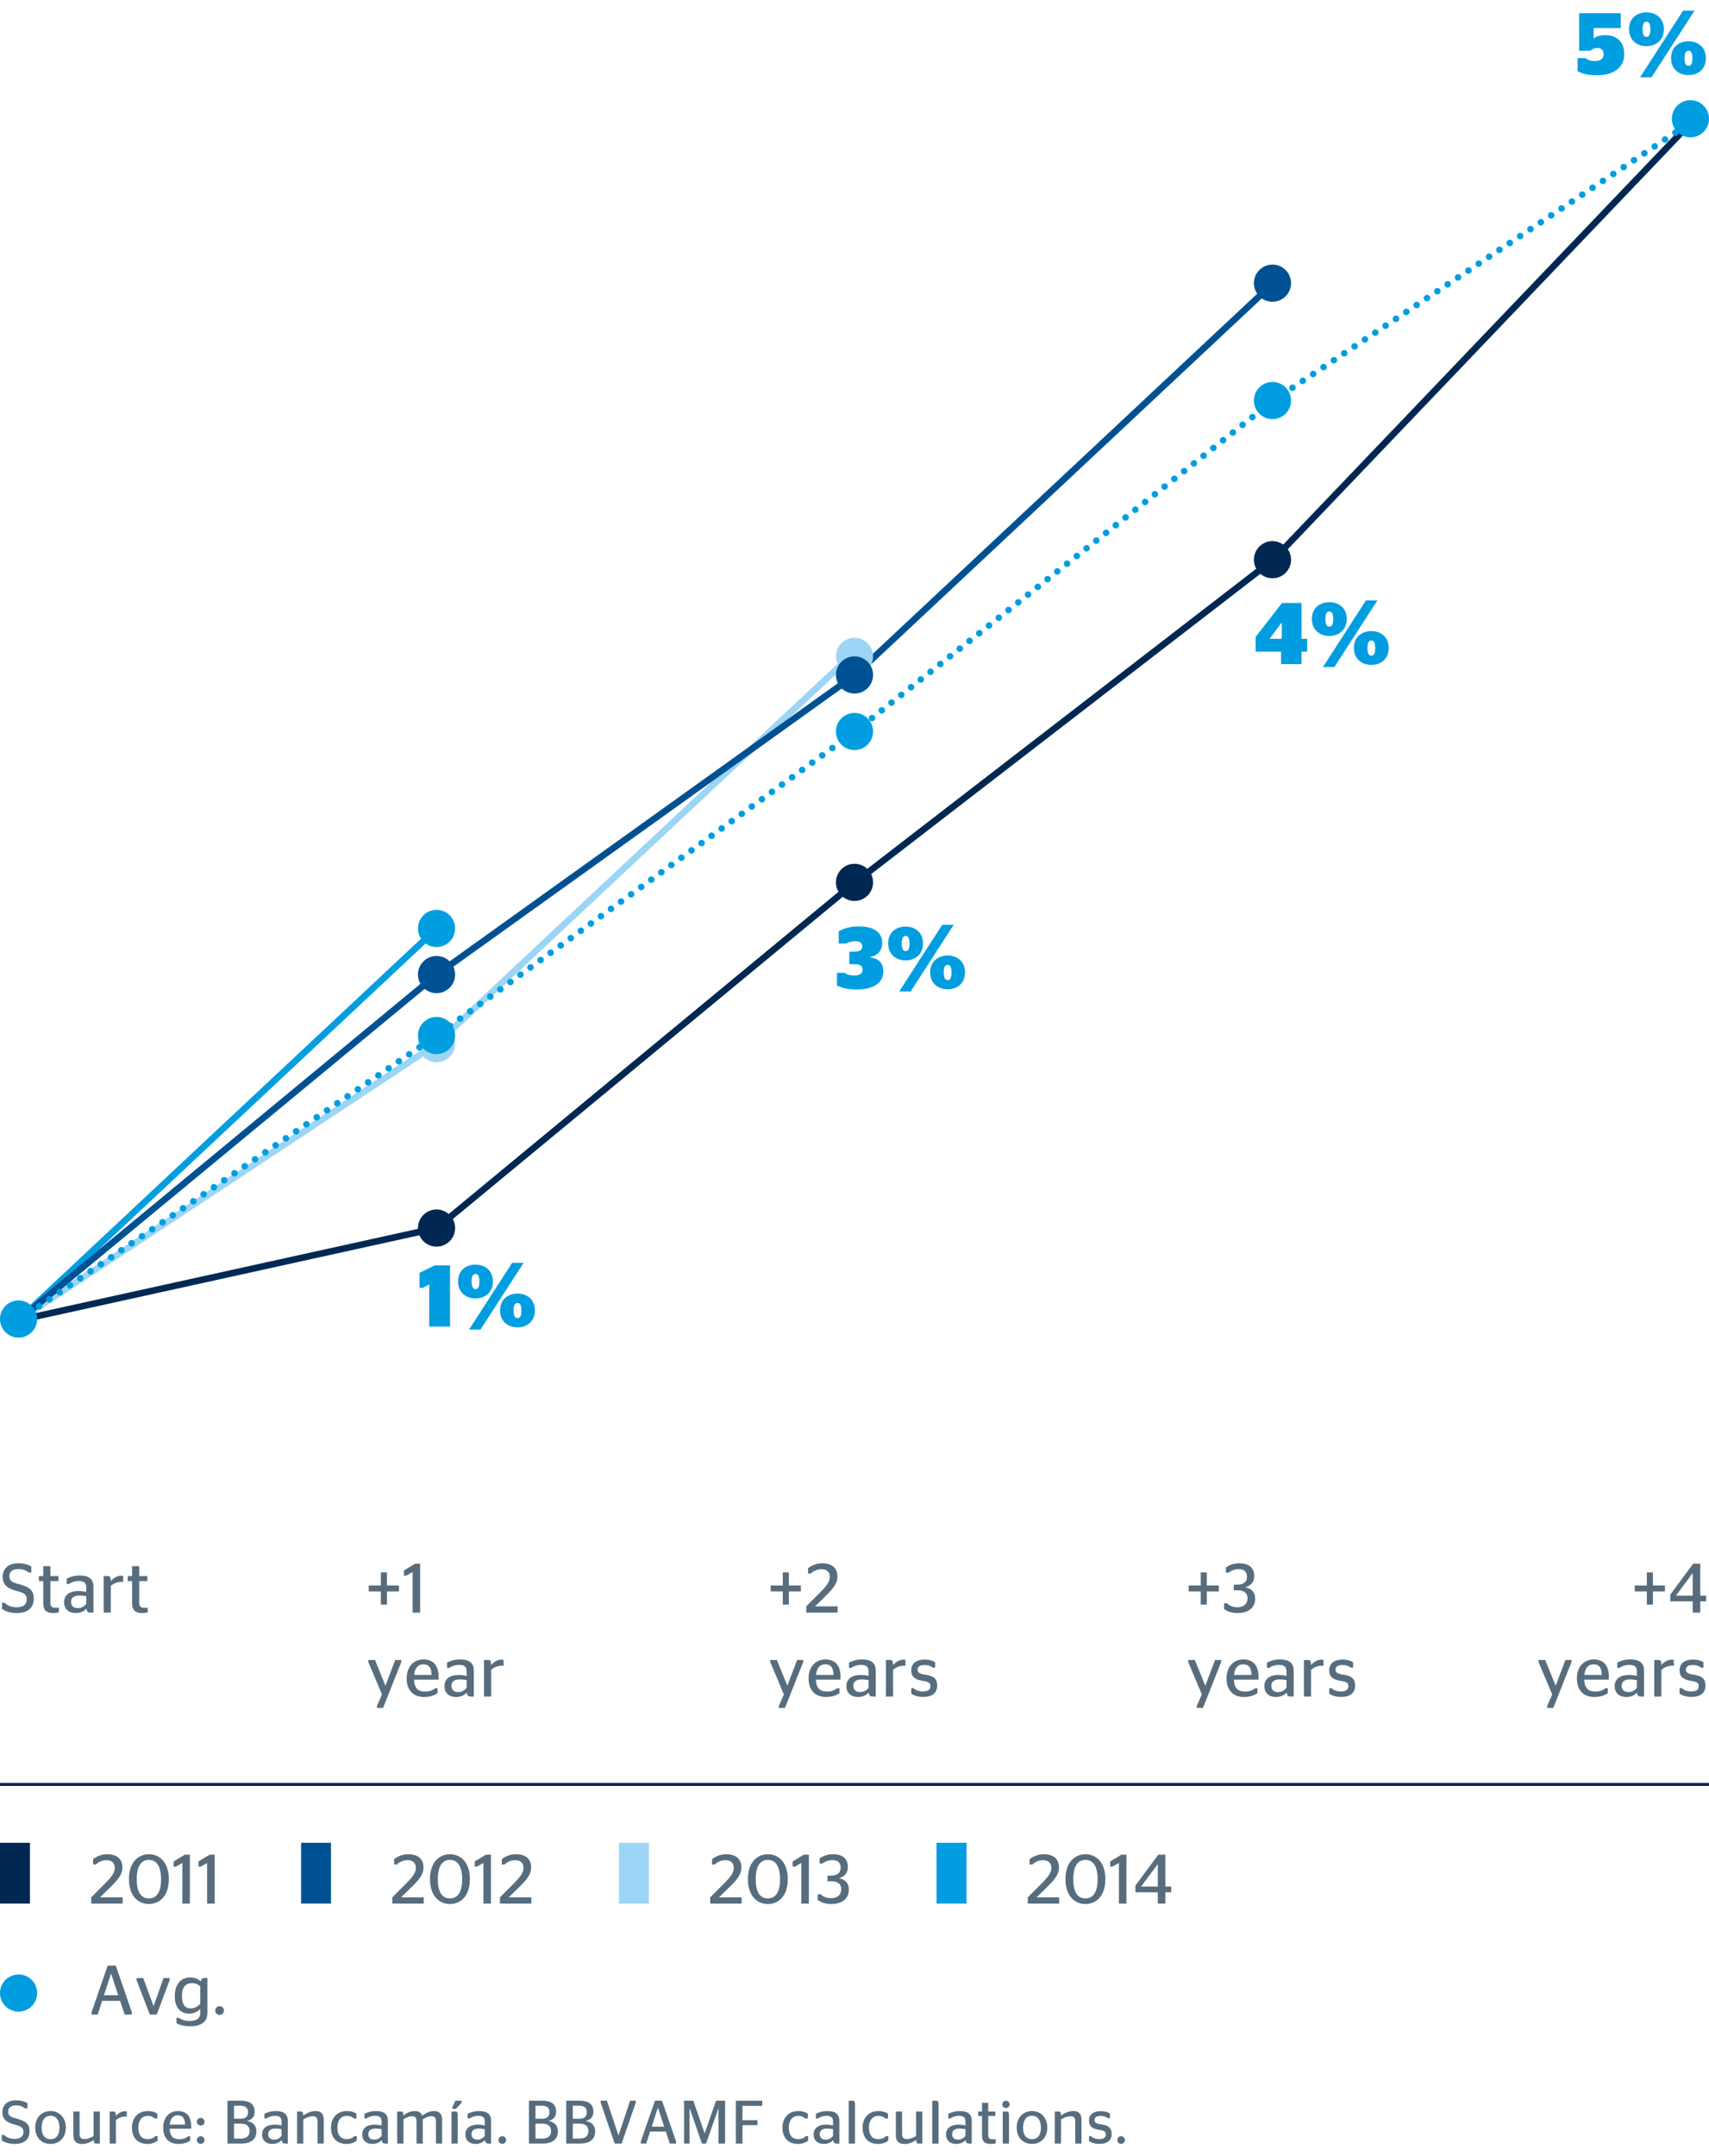 <?xml version="1.0" encoding="utf-8"?>
<!-- Generator: Adobe Illustrator 19.2.1, SVG Export Plug-In . SVG Version: 6.00 Build 0)  -->
<svg version="1.1" id="Layer_1" xmlns="http://www.w3.org/2000/svg" xmlns:xlink="http://www.w3.org/1999/xlink" x="0px" y="0px"
	 viewBox="0 0 195.591 246.614" style="enable-background:new 0 0 195.591 246.614;" xml:space="preserve">
<style type="text/css">
	.st0{fill:none;stroke:#9CD5F5;stroke-width:0.75;stroke-linecap:round;stroke-miterlimit:10;}
	.st1{fill:#576D7E;}
	.st2{fill:#009EE0;}
	.st3{fill:none;stroke:#002852;stroke-width:0.35;}
	.st4{fill:#005193;}
	.st5{fill:#002852;}
	.st6{fill:#9CD5F5;}
	.st7{fill:none;stroke:#009EE0;stroke-width:0.75;stroke-linecap:round;stroke-miterlimit:10;}
	.st8{fill:none;stroke:#005193;stroke-width:0.75;stroke-linecap:round;stroke-miterlimit:10;}
	.st9{fill:none;stroke:#002852;stroke-width:0.75;stroke-linecap:round;stroke-miterlimit:10;}
	.st10{fill:none;stroke:#009EE0;stroke-width:0.75;stroke-linecap:round;stroke-linejoin:round;stroke-dasharray:0,1.423;}
</style>
<g>
	<g>
		<line class="st0" x1="49.993" y1="119.376" x2="2.127" y2="151.008"/>
		<line class="st0" x1="97.858" y1="74.564" x2="49.993" y2="119.376"/>
	</g>
</g>
<g>
	<path class="st1" d="M0.203,244.808v-0.616h0.267c0.224,0.238,0.595,0.448,1.204,0.448
		c0.638,0,1.009-0.26,1.009-0.792c0-0.609-0.498-0.693-1.113-0.868
		c-0.861-0.252-1.297-0.603-1.297-1.394c0-0.854,0.609-1.352,1.562-1.352
		c0.588,0,1.009,0.14,1.303,0.329v0.595H2.878c-0.252-0.203-0.553-0.343-1.016-0.343
		c-0.623,0-0.924,0.259-0.924,0.714c0,0.512,0.371,0.645,0.967,0.799
		c1.002,0.273,1.478,0.561,1.478,1.442c0,0.953-0.624,1.45-1.688,1.45
		C1.001,245.221,0.567,245.053,0.203,244.808z"/>
	<path class="st1" d="M4.032,243.357c0-1.169,0.756-1.897,1.751-1.897c0.994,0,1.751,0.729,1.751,1.897
		c0,1.163-0.757,1.863-1.751,1.863C4.788,245.221,4.032,244.521,4.032,243.357z M6.806,243.357
		c0-0.882-0.399-1.358-1.022-1.358c-0.616,0-1.022,0.477-1.022,1.358c0,0.883,0.406,1.324,1.022,1.324
		C6.406,244.682,6.806,244.24,6.806,243.357z"/>
	<path class="st1" d="M10.712,244.317v-2.802h0.715v3.663h-0.449c-0.168,0-0.238-0.056-0.259-0.413
		c-0.364,0.259-0.841,0.462-1.323,0.462c-0.574,0-1.002-0.238-1.002-0.98v-2.731h0.715v2.57
		c0,0.47,0.23,0.581,0.566,0.581C10.046,244.667,10.417,244.492,10.712,244.317z"/>
	<path class="st1" d="M13.266,242.503v2.676h-0.714v-3.663h0.447c0.176,0,0.252,0.077,0.267,0.504
		c0.245-0.279,0.595-0.539,1.051-0.539c0.084,0,0.153,0.015,0.196,0.028v0.588
		c0,0-0.133-0.007-0.162-0.007C13.854,242.09,13.497,242.3,13.266,242.503z"/>
	<path class="st1" d="M15.1,243.351c0-1.177,0.771-1.891,1.807-1.891c0.567,0,0.89,0.161,1.1,0.294
		v0.561h-0.294c-0.154-0.154-0.413-0.302-0.812-0.302c-0.631,0-1.072,0.477-1.072,1.338
		c0,0.883,0.414,1.324,1.059,1.324c0.477,0,0.734-0.183,0.889-0.351h0.267v0.519
		c-0.21,0.168-0.595,0.378-1.169,0.378C15.758,245.221,15.1,244.514,15.1,243.351z"/>
	<path class="st1" d="M19.411,243.483c0.035,0.869,0.428,1.198,1.113,1.198
		c0.47,0,0.792-0.154,1.016-0.336h0.232v0.497c-0.267,0.182-0.666,0.378-1.353,0.378
		c-1.12,0-1.743-0.714-1.743-1.863c0-1.169,0.721-1.897,1.674-1.897c0.966,0,1.533,0.567,1.533,1.771
		c0,0.099-0.007,0.225-0.007,0.252H19.411z M19.425,243.015h1.752
		c-0.014-0.792-0.322-1.064-0.826-1.064C19.874,241.95,19.503,242.237,19.425,243.015z"/>
	<path class="st1" d="M22.533,242.686c0-0.245,0.196-0.441,0.44-0.441c0.238,0,0.436,0.196,0.436,0.441
		s-0.197,0.434-0.436,0.434C22.729,243.119,22.533,242.931,22.533,242.686z M22.533,244.779
		c0-0.245,0.196-0.441,0.44-0.441c0.238,0,0.436,0.196,0.436,0.441s-0.197,0.435-0.436,0.435
		C22.729,245.214,22.533,245.024,22.533,244.779z"/>
	<path class="st1" d="M26.032,240.276h1.506c1.002,0,1.604,0.35,1.604,1.261
		c0,0.616-0.351,0.917-0.841,1.043v0.021c0.596,0.126,1.044,0.441,1.044,1.184
		c0,0.924-0.658,1.394-1.729,1.394h-1.584V240.276z M27.511,242.342c0.539,0,0.875-0.217,0.875-0.756
		c0-0.532-0.336-0.735-0.868-0.735h-0.735v1.491H27.511z M27.595,244.605
		c0.603,0,0.974-0.287,0.974-0.854c0-0.574-0.371-0.854-1.001-0.854h-0.785v1.709H27.595z"/>
	<path class="st1" d="M32.236,244.772c-0.272,0.294-0.603,0.448-1.093,0.448
		c-0.665,0-1.148-0.378-1.148-1.093c0-0.749,0.596-1.113,1.422-1.113c0.315,0,0.547,0.035,0.799,0.098
		v-0.483c0-0.434-0.252-0.623-0.736-0.623c-0.434,0-0.77,0.133-1.001,0.302h-0.224v-0.533
		c0.322-0.16,0.729-0.314,1.316-0.314c0.868,0,1.365,0.314,1.365,1.12v2.599h-0.279
		C32.376,245.179,32.278,245.102,32.236,244.772z M32.216,244.311v-0.777
		c-0.203-0.042-0.428-0.07-0.68-0.07c-0.49,0-0.84,0.182-0.84,0.623
		c0,0.455,0.287,0.645,0.679,0.645C31.761,244.731,32.005,244.549,32.216,244.311z"/>
	<path class="st1" d="M34.714,241.978c0.357-0.279,0.861-0.518,1.4-0.518
		c0.512,0,0.938,0.21,0.938,1.008v2.711h-0.714v-2.542c0-0.456-0.203-0.582-0.554-0.582
		c-0.399,0-0.771,0.189-1.071,0.364v2.76h-0.715v-3.663h0.448
		C34.622,241.516,34.699,241.593,34.714,241.978z"/>
	<path class="st1" d="M37.884,243.351c0-1.177,0.771-1.891,1.807-1.891c0.567,0,0.89,0.161,1.1,0.294
		v0.561h-0.294c-0.154-0.154-0.413-0.302-0.812-0.302c-0.63,0-1.071,0.477-1.071,1.338
		c0,0.883,0.413,1.324,1.057,1.324c0.477,0,0.736-0.183,0.891-0.351h0.266v0.519
		c-0.21,0.168-0.596,0.378-1.17,0.378C38.542,245.221,37.884,244.514,37.884,243.351z"/>
	<path class="st1" d="M43.694,244.772c-0.272,0.294-0.602,0.448-1.092,0.448
		c-0.666,0-1.148-0.378-1.148-1.093c0-0.749,0.596-1.113,1.422-1.113c0.314,0,0.546,0.035,0.798,0.098
		v-0.483c0-0.434-0.252-0.623-0.735-0.623c-0.434,0-0.771,0.133-1.002,0.302h-0.224v-0.533
		c0.322-0.16,0.729-0.314,1.317-0.314c0.867,0,1.365,0.314,1.365,1.12v2.599h-0.28
		C43.835,245.179,43.737,245.102,43.694,244.772z M43.674,244.311v-0.777
		c-0.203-0.042-0.427-0.07-0.679-0.07c-0.49,0-0.841,0.182-0.841,0.623
		c0,0.455,0.287,0.645,0.679,0.645C43.219,244.731,43.464,244.549,43.674,244.311z"/>
	<path class="st1" d="M46.172,241.964c0.329-0.259,0.792-0.504,1.31-0.504
		c0.379,0,0.715,0.14,0.841,0.532c0.364-0.302,0.854-0.532,1.366-0.532
		c0.496,0,0.91,0.245,0.91,0.974v2.745H49.892v-2.557c0-0.427-0.183-0.567-0.52-0.567
		c-0.377,0-0.714,0.176-0.986,0.351v2.773h-0.715v-2.557c0-0.427-0.182-0.567-0.512-0.567
		c-0.385,0-0.7,0.168-0.987,0.351v2.773H45.458v-3.663h0.447
		C46.081,241.516,46.157,241.593,46.172,241.964z"/>
	<path class="st1" d="M51.673,245.179v-3.663h0.399c0.28,0,0.315,0.084,0.315,0.547v3.116H51.673z
		 M51.765,241.208v-0.169l0.35-0.763h0.721v0.23l-0.658,0.701H51.765z"/>
	<path class="st1" d="M55.503,244.772c-0.273,0.294-0.602,0.448-1.092,0.448
		c-0.666,0-1.149-0.378-1.149-1.093c0-0.749,0.596-1.113,1.422-1.113c0.315,0,0.546,0.035,0.798,0.098
		v-0.483c0-0.434-0.252-0.623-0.734-0.623c-0.435,0-0.771,0.133-1.002,0.302H53.52v-0.533
		c0.322-0.16,0.729-0.314,1.317-0.314c0.868,0,1.366,0.314,1.366,1.12v2.599h-0.281
		C55.644,245.179,55.545,245.102,55.503,244.772z M55.481,244.311v-0.777
		c-0.203-0.042-0.427-0.07-0.679-0.07c-0.49,0-0.841,0.182-0.841,0.623
		c0,0.455,0.287,0.645,0.68,0.645C55.026,244.731,55.272,244.549,55.481,244.311z"/>
	<path class="st1" d="M57.048,244.779c0-0.245,0.197-0.441,0.436-0.441c0.237,0,0.44,0.196,0.44,0.441
		s-0.203,0.435-0.44,0.435C57.245,245.214,57.048,245.024,57.048,244.779z"/>
	<path class="st1" d="M60.534,240.276h1.506c1.002,0,1.604,0.35,1.604,1.261
		c0,0.616-0.35,0.917-0.84,1.043v0.021c0.596,0.126,1.043,0.441,1.043,1.184
		c0,0.924-0.658,1.394-1.729,1.394h-1.583V240.276z M62.013,242.342c0.539,0,0.875-0.217,0.875-0.756
		c0-0.532-0.336-0.735-0.869-0.735h-0.734v1.491H62.013z M62.097,244.605
		c0.602,0,0.973-0.287,0.973-0.854c0-0.574-0.371-0.854-1.001-0.854h-0.784v1.709H62.097z"/>
	<path class="st1" d="M64.804,240.276h1.506c1.002,0,1.604,0.35,1.604,1.261
		c0,0.616-0.351,0.917-0.841,1.043v0.021c0.596,0.126,1.044,0.441,1.044,1.184
		c0,0.924-0.658,1.394-1.729,1.394H64.804V240.276z M66.282,242.342c0.539,0,0.875-0.217,0.875-0.756
		c0-0.532-0.336-0.735-0.868-0.735H65.554v1.491H66.282z M66.366,244.605
		c0.603,0,0.974-0.287,0.974-0.854c0-0.574-0.371-0.854-1.001-0.854H65.554v1.709H66.366z"/>
	<path class="st1" d="M68.745,240.507v-0.23h0.715l1.316,3.964h0.015l1.323-3.964h0.645v0.23
		l-1.617,4.672H70.35L68.745,240.507z"/>
	<path class="st1" d="M73.338,244.947l1.618-4.671h0.812l1.61,4.671v0.231h-0.722l-0.455-1.373h-1.8
		l-0.441,1.373h-0.623V244.947z M74.585,243.246h1.428l-0.707-2.165h-0.014L74.585,243.246z"/>
	<path class="st1" d="M78.287,240.276h1.058l1.296,3.719h0.015l1.295-3.719h1.037v4.902h-0.757v-3.999
		h-0.021l-1.401,3.999H80.333l-1.387-3.999h-0.029v3.999H78.287V240.276z"/>
	<path class="st1" d="M84.216,245.179v-4.902h3.02v0.588h-2.263v1.639h1.716v0.567h-1.716v2.108H84.216z"/>
	<path class="st1" d="M89.55,243.351c0-1.177,0.771-1.891,1.807-1.891c0.567,0,0.89,0.161,1.1,0.294
		v0.561H92.162c-0.154-0.154-0.413-0.302-0.812-0.302c-0.63,0-1.071,0.477-1.071,1.338
		c0,0.883,0.413,1.324,1.057,1.324c0.477,0,0.736-0.183,0.891-0.351h0.266v0.519
		c-0.21,0.168-0.596,0.378-1.17,0.378C90.208,245.221,89.55,244.514,89.55,243.351z"/>
	<path class="st1" d="M95.36,244.772c-0.273,0.294-0.602,0.448-1.092,0.448
		c-0.666,0-1.149-0.378-1.149-1.093c0-0.749,0.596-1.113,1.422-1.113c0.315,0,0.546,0.035,0.798,0.098
		v-0.483c0-0.434-0.252-0.623-0.734-0.623c-0.435,0-0.771,0.133-1.002,0.302h-0.225v-0.533
		c0.322-0.16,0.729-0.314,1.317-0.314c0.868,0,1.366,0.314,1.366,1.12v2.599h-0.281
		C95.501,245.179,95.402,245.102,95.36,244.772z M95.339,244.311v-0.777
		c-0.203-0.042-0.427-0.07-0.679-0.07c-0.49,0-0.841,0.182-0.841,0.623
		c0,0.455,0.287,0.645,0.68,0.645C94.884,244.731,95.13,244.549,95.339,244.311z"/>
	<path class="st1" d="M97.13,245.179v-4.902h0.4c0.279,0,0.322,0.069,0.322,0.476v4.427H97.13z"/>
	<path class="st1" d="M98.72,243.351c0-1.177,0.77-1.891,1.807-1.891c0.566,0,0.889,0.161,1.1,0.294
		v0.561h-0.295c-0.154-0.154-0.412-0.302-0.812-0.302c-0.63,0-1.071,0.477-1.071,1.338
		c0,0.883,0.413,1.324,1.058,1.324c0.477,0,0.735-0.183,0.89-0.351h0.267v0.519
		c-0.211,0.168-0.596,0.378-1.17,0.378C99.378,245.221,98.72,244.514,98.72,243.351z"/>
	<path class="st1" d="M104.845,244.317v-2.802h0.715v3.663h-0.448c-0.168,0-0.238-0.056-0.259-0.413
		c-0.365,0.259-0.841,0.462-1.324,0.462c-0.574,0-1.002-0.238-1.002-0.98v-2.731h0.715v2.57
		c0,0.47,0.23,0.581,0.567,0.581C104.18,244.667,104.551,244.492,104.845,244.317z"/>
	<path class="st1" d="M106.692,245.179v-4.902h0.398c0.281,0,0.322,0.069,0.322,0.476v4.427H106.692z"/>
	<path class="st1" d="M110.515,244.772c-0.273,0.294-0.602,0.448-1.092,0.448
		c-0.666,0-1.149-0.378-1.149-1.093c0-0.749,0.596-1.113,1.422-1.113c0.315,0,0.546,0.035,0.798,0.098
		v-0.483c0-0.434-0.252-0.623-0.734-0.623c-0.435,0-0.771,0.133-1.002,0.302h-0.225v-0.533
		c0.322-0.16,0.729-0.314,1.317-0.314c0.868,0,1.366,0.314,1.366,1.12v2.599h-0.281
		C110.655,245.179,110.557,245.102,110.515,244.772z M110.493,244.311v-0.777
		c-0.203-0.042-0.427-0.07-0.679-0.07c-0.49,0-0.841,0.182-0.841,0.623
		c0,0.455,0.287,0.645,0.68,0.645C110.038,244.731,110.284,244.549,110.493,244.311z"/>
	<path class="st1" d="M111.948,241.516h0.441v-0.994h0.715v0.994h0.812v0.504h-0.812v2.172
		c0,0.385,0.161,0.497,0.525,0.497h0.329v0.462c-0.134,0.035-0.337,0.07-0.581,0.07
		c-0.624,0-0.988-0.259-0.988-0.945v-2.256h-0.441V241.516z"/>
	<path class="st1" d="M114.706,240.703c0-0.231,0.196-0.42,0.42-0.42c0.225,0,0.421,0.188,0.421,0.42
		c0,0.225-0.196,0.406-0.421,0.406C114.902,241.109,114.706,240.928,114.706,240.703z M114.763,245.179
		v-3.663h0.398c0.281,0,0.315,0.084,0.315,0.547v3.116H114.763z"/>
	<path class="st1" d="M116.358,243.357c0-1.169,0.756-1.897,1.75-1.897s1.752,0.729,1.752,1.897
		c0,1.163-0.758,1.863-1.752,1.863S116.358,244.521,116.358,243.357z M119.132,243.357
		c0-0.882-0.4-1.358-1.023-1.358c-0.616,0-1.022,0.477-1.022,1.358c0,0.883,0.406,1.324,1.022,1.324
		C118.731,244.682,119.132,244.24,119.132,243.357z"/>
	<path class="st1" d="M121.434,241.978c0.357-0.279,0.861-0.518,1.401-0.518
		c0.511,0,0.938,0.21,0.938,1.008v2.711h-0.714v-2.542c0-0.456-0.203-0.582-0.554-0.582
		c-0.398,0-0.77,0.189-1.071,0.364v2.76h-0.714v-3.663h0.447
		C121.343,241.516,121.419,241.593,121.434,241.978z"/>
	<path class="st1" d="M124.632,244.892v-0.554h0.23c0.169,0.161,0.477,0.329,0.932,0.329
		c0.512,0,0.764-0.182,0.764-0.532c0-0.308-0.175-0.44-0.77-0.532
		c-0.743-0.104-1.156-0.378-1.156-1.058c0-0.693,0.512-1.071,1.316-1.071
		c0.519,0,0.834,0.119,1.079,0.259v0.547h-0.231c-0.175-0.141-0.441-0.26-0.84-0.26
		c-0.47,0-0.688,0.161-0.688,0.47c0,0.287,0.203,0.413,0.778,0.497
		c0.806,0.119,1.184,0.386,1.184,1.086c0,0.693-0.441,1.142-1.401,1.142
		C125.228,245.214,124.877,245.053,124.632,244.892z"/>
	<path class="st1" d="M127.873,244.779c0-0.245,0.196-0.441,0.435-0.441s0.441,0.196,0.441,0.441
		s-0.203,0.435-0.441,0.435S127.873,245.024,127.873,244.779z"/>
</g>
<g>
	<path class="st2" d="M49.124,151.732v-4.816l-0.71,0.379h-0.399v-1.709l1.719-0.85h1.77v6.996H49.124z"
		/>
	<path class="st2" d="M52.425,146.566c0-1.311,0.969-1.92,1.988-1.92c1.029,0,1.999,0.609,1.999,1.92
		c0,1.318-0.97,1.949-1.999,1.949C53.394,148.516,52.425,147.885,52.425,146.566z M58.61,144.447h1.311
		l-4.928,7.625h-1.31L58.61,144.447z M54.862,146.586c0-0.629-0.149-0.869-0.449-0.869
		c-0.279,0-0.439,0.24-0.439,0.869s0.16,0.859,0.439,0.859
		C54.713,147.445,54.862,147.215,54.862,146.586z M57.231,149.885c0-1.311,0.97-1.93,1.999-1.93
		c1.02,0,1.989,0.619,1.989,1.93c0,1.318-0.97,1.938-1.989,1.938
		C58.201,151.822,57.231,151.203,57.231,149.885z M59.671,149.904c0-0.631-0.15-0.869-0.44-0.869
		s-0.45,0.238-0.45,0.869c0,0.629,0.16,0.859,0.45,0.859S59.671,150.533,59.671,149.904z"/>
</g>
<g>
	<path class="st2" d="M146.612,75.963v-1.43h-2.908v-1.68l3.018-3.887h2.229v4.098h0.65v1.469h-0.65
		v1.43H146.612z M145.323,73.064h1.369v-1.809h-0.04l-1.329,1.768V73.064z"/>
	<path class="st2" d="M150.144,70.795c0-1.309,0.97-1.918,1.989-1.918c1.03,0,1.999,0.609,1.999,1.918
		c0,1.32-0.969,1.949-1.999,1.949C151.113,72.744,150.144,72.115,150.144,70.795z M156.331,68.676
		h1.309l-4.928,7.627h-1.309L156.331,68.676z M152.583,70.814c0-0.629-0.15-0.869-0.45-0.869
		c-0.28,0-0.439,0.24-0.439,0.869c0,0.631,0.159,0.859,0.439,0.859
		C152.433,71.674,152.583,71.445,152.583,70.814z M154.951,74.113c0-1.309,0.97-1.93,1.999-1.93
		c1.02,0,1.988,0.621,1.988,1.93c0,1.32-0.969,1.939-1.988,1.939
		C155.921,76.053,154.951,75.434,154.951,74.113z M157.39,74.133c0-0.629-0.149-0.869-0.439-0.869
		c-0.289,0-0.449,0.24-0.449,0.869c0,0.631,0.16,0.859,0.449,0.859
		C157.24,74.992,157.39,74.764,157.39,74.133z"/>
</g>
<g>
	<path class="st2" d="M182.739,8.611c-1.02,0-1.639-0.181-2.188-0.47v-1.5h0.87
		c0.239,0.181,0.59,0.34,1.119,0.34c0.66,0,0.989-0.289,0.989-0.789
		c0-0.49-0.29-0.7-0.72-0.7c-0.41,0-0.64,0.16-0.779,0.311h-1.299V1.505h4.757V3.214h-3.099
		v1.18h0.03c0.239-0.21,0.61-0.37,1.29-0.37c1.238,0,2.178,0.659,2.178,2.179
		C185.888,7.701,184.729,8.611,182.739,8.611z"/>
	<path class="st2" d="M186.44,3.334c0-1.31,0.97-1.919,1.989-1.919c1.03,0,1.999,0.609,1.999,1.919
		c0,1.319-0.969,1.949-1.999,1.949C187.41,5.283,186.44,4.653,186.44,3.334z M192.628,1.215h1.309
		l-4.928,7.626h-1.309L192.628,1.215z M188.88,3.354c0-0.629-0.15-0.869-0.45-0.869
		c-0.28,0-0.439,0.24-0.439,0.869c0,0.63,0.159,0.859,0.439,0.859
		C188.729,4.213,188.88,3.983,188.88,3.354z M191.248,6.652c0-1.31,0.97-1.93,1.999-1.93
		c1.02,0,1.988,0.62,1.988,1.93c0,1.319-0.969,1.938-1.988,1.938
		C192.218,8.591,191.248,7.972,191.248,6.652z M193.687,6.672c0-0.63-0.149-0.869-0.439-0.869
		c-0.289,0-0.449,0.239-0.449,0.869s0.16,0.859,0.449,0.859
		C193.537,7.531,193.687,7.302,193.687,6.672z"/>
</g>
<line class="st3" x1="0" y1="204.101" x2="195.591" y2="204.101"/>
<path class="st4" d="M145.63,34.515c1.175,0,2.126-0.951,2.126-2.126c0-1.175-0.951-2.126-2.126-2.126
	s-2.125,0.951-2.125,2.126C143.505,33.563,144.455,34.515,145.63,34.515"/>
<path class="st5" d="M145.63,66.147c1.175,0,2.126-0.951,2.126-2.126c0-1.175-0.951-2.126-2.126-2.126
	s-2.125,0.951-2.125,2.126C143.505,65.195,144.455,66.147,145.63,66.147"/>
<path class="st5" d="M49.961,142.59c1.175,0,2.126-0.951,2.126-2.126s-0.951-2.126-2.126-2.126
	s-2.126,0.951-2.126,2.126S48.786,142.59,49.961,142.59"/>
<path class="st2" d="M49.961,108.322c1.175,0,2.126-0.951,2.126-2.126c0-1.175-0.951-2.126-2.126-2.126
	s-2.126,0.951-2.126,2.126C47.835,107.371,48.786,108.322,49.961,108.322"/>
<path class="st4" d="M49.961,113.595c1.175,0,2.126-0.951,2.126-2.126c0-1.175-0.951-2.126-2.126-2.126
	s-2.126,0.951-2.126,2.126C47.835,112.644,48.786,113.595,49.961,113.595"/>
<path class="st6" d="M49.961,121.502c1.175,0,2.126-0.951,2.126-2.126s-0.951-2.126-2.126-2.126s-2.126,0.951-2.126,2.126
	S48.786,121.502,49.961,121.502"/>
<path class="st5" d="M97.796,103.051c1.175,0,2.126-0.951,2.126-2.126c0-1.175-0.951-2.126-2.126-2.126
	c-1.175,0-2.126,0.951-2.126,2.126C95.67,102.1,96.621,103.051,97.796,103.051"/>
<path class="st2" d="M97.796,85.794c1.175,0,2.126-0.951,2.126-2.126s-0.951-2.126-2.126-2.126
	c-1.175,0-2.126,0.951-2.126,2.126S96.621,85.794,97.796,85.794"/>
<path class="st2" d="M145.63,47.94c1.175,0,2.126-0.951,2.126-2.126s-0.951-2.126-2.126-2.126
	s-2.125,0.951-2.125,2.126S144.455,47.94,145.63,47.94"/>
<g>
	<path class="st2" d="M95.79,112.708v-1.439h0.869c0.221,0.17,0.609,0.31,1.129,0.31
		c0.53,0,0.93-0.21,0.93-0.649s-0.27-0.64-0.879-0.64h-0.63v-1.439h0.569
		c0.62,0,0.91-0.229,0.91-0.609c0-0.37-0.27-0.59-0.75-0.59c-0.47,0-0.859,0.13-1.1,0.27
		h-0.85v-1.399c0.561-0.329,1.35-0.56,2.329-0.56c1.55,0,2.648,0.58,2.648,1.869
		c0,0.939-0.499,1.43-1.369,1.64v0.04c0.999,0.14,1.499,0.659,1.499,1.599
		c0.01,1.31-1.148,2.069-3.068,2.069C96.909,113.178,96.28,112.968,95.79,112.708z"/>
	<path class="st2" d="M101.649,107.9c0-1.31,0.97-1.919,1.989-1.919c1.03,0,1.999,0.609,1.999,1.919
		c0,1.319-0.969,1.949-1.999,1.949C102.619,109.85,101.649,109.22,101.649,107.9z M107.837,105.781
		h1.309l-4.928,7.626h-1.309L107.837,105.781z M104.089,107.92c0-0.629-0.15-0.869-0.45-0.869
		c-0.28,0-0.439,0.24-0.439,0.869c0,0.63,0.159,0.859,0.439,0.859
		C103.938,108.779,104.089,108.55,104.089,107.92z M106.457,111.219c0-1.31,0.97-1.93,1.999-1.93
		c1.02,0,1.988,0.62,1.988,1.93c0,1.319-0.969,1.938-1.988,1.938
		C107.427,113.157,106.457,112.538,106.457,111.219z M108.895,111.238c0-0.63-0.149-0.869-0.439-0.869
		c-0.289,0-0.449,0.239-0.449,0.869s0.16,0.859,0.449,0.859
		C108.746,112.098,108.895,111.868,108.895,111.238z"/>
</g>
<g>
	<g>
		<line class="st7" x1="49.993" y1="106.196" x2="2.127" y2="151.008"/>
	</g>
</g>
<g>
	<g>
		<line class="st8" x1="49.993" y1="111.469" x2="2.127" y2="151.008"/>
		<line class="st8" x1="97.858" y1="77.2" x2="49.993" y2="111.469"/>
		<line class="st8" x1="145.725" y1="32.389" x2="97.858" y2="77.2"/>
	</g>
</g>
<g>
	<g>
		<line class="st9" x1="193.591" y1="13.938" x2="145.725" y2="64.02"/>
		<polyline class="st10" points="2.127,151.008 49.993,118.441 97.858,83.668 145.725,45.813 193.591,13.938 		"/>
		<line class="st9" x1="49.993" y1="140.464" x2="2.127" y2="151.008"/>
		<line class="st9" x1="97.858" y1="100.925" x2="49.993" y2="140.464"/>
		<line class="st9" x1="145.725" y1="64.02" x2="97.858" y2="100.925"/>
	</g>
</g>
<path class="st2" d="M2.126,152.995c1.175,0,2.126-0.951,2.126-2.126s-0.951-2.126-2.126-2.126S0,149.694,0,150.869
	S0.951,152.995,2.126,152.995"/>
<path class="st2" d="M193.465,15.709c1.175,0,2.126-0.951,2.126-2.126s-0.951-2.126-2.126-2.126
	s-2.126,0.951-2.126,2.126S192.29,15.709,193.465,15.709"/>
<path class="st2" d="M49.961,120.566c1.175,0,2.126-0.951,2.126-2.126c0-1.175-0.951-2.126-2.126-2.126
	s-2.126,0.951-2.126,2.126C47.835,119.615,48.786,120.566,49.961,120.566"/>
<path class="st6" d="M97.796,77.2c1.175,0,2.126-0.951,2.126-2.126c0-1.175-0.951-2.126-2.126-2.126
	c-1.175,0-2.126,0.951-2.126,2.126C95.67,76.249,96.621,77.2,97.796,77.2"/>
<path class="st4" d="M97.796,79.326c1.175,0,2.126-0.951,2.126-2.126c0-1.175-0.951-2.126-2.126-2.126
	c-1.175,0-2.126,0.951-2.126,2.126C95.67,78.375,96.621,79.326,97.796,79.326"/>
<rect x="0.001" y="210.777" class="st5" width="3.425" height="6.953"/>
<g>
	<path class="st1" d="M14.034,217.731h-3.59v-0.719l1.574-1.576c0.744-0.75,1.12-1.238,1.12-1.791
		c0-0.543-0.328-0.879-0.944-0.879c-0.575,0-0.967,0.248-1.238,0.496h-0.305v-0.615
		c0.344-0.273,0.92-0.561,1.592-0.561c1.127,0,1.767,0.52,1.767,1.527
		c0,0.816-0.56,1.447-1.383,2.246l-1.184,1.16h2.591V217.731z"/>
	<path class="st1" d="M14.756,214.932c0-1.926,1.063-2.846,2.286-2.846c1.216,0,2.279,0.92,2.279,2.846
		c0,1.936-1.063,2.848-2.279,2.848C15.819,217.779,14.756,216.867,14.756,214.932z M18.434,214.949
		c0-1.561-0.56-2.215-1.392-2.215c-0.848,0-1.391,0.654-1.391,2.215c0,1.551,0.543,2.189,1.391,2.189
		C17.874,217.139,18.434,216.5,18.434,214.949z"/>
	<path class="st1" d="M20.867,217.731v-4.645l-0.735,0.416h-0.256v-0.592l1.279-0.775h0.576v5.596H20.867z"/>
	<path class="st1" d="M23.707,217.731v-4.645l-0.735,0.416h-0.256v-0.592l1.279-0.775h0.576v5.596H23.707z"/>
</g>
<rect x="34.458" y="210.777" class="st4" width="3.425" height="6.953"/>
<g>
	<path class="st1" d="M48.491,217.731h-3.59v-0.719l1.574-1.576c0.744-0.75,1.12-1.238,1.12-1.791
		c0-0.543-0.328-0.879-0.944-0.879c-0.575,0-0.967,0.248-1.238,0.496h-0.305v-0.615
		c0.344-0.273,0.92-0.561,1.592-0.561c1.127,0,1.767,0.52,1.767,1.527
		c0,0.816-0.56,1.447-1.383,2.246l-1.184,1.16h2.591V217.731z"/>
	<path class="st1" d="M49.213,214.932c0-1.926,1.063-2.846,2.286-2.846c1.216,0,2.279,0.92,2.279,2.846
		c0,1.936-1.063,2.848-2.279,2.848C50.276,217.779,49.213,216.867,49.213,214.932z M52.891,214.949
		c0-1.561-0.56-2.215-1.392-2.215c-0.848,0-1.391,0.654-1.391,2.215c0,1.551,0.543,2.189,1.391,2.189
		C52.331,217.139,52.891,216.5,52.891,214.949z"/>
	<path class="st1" d="M55.324,217.731v-4.645l-0.735,0.416H54.333v-0.592l1.279-0.775h0.576v5.596H55.324z"/>
	<path class="st1" d="M60.811,217.731H57.221v-0.719l1.575-1.576c0.744-0.75,1.119-1.238,1.119-1.791
		c0-0.543-0.328-0.879-0.943-0.879c-0.576,0-0.967,0.248-1.239,0.496h-0.304v-0.615
		c0.344-0.273,0.92-0.561,1.591-0.561c1.128,0,1.767,0.52,1.767,1.527
		c0,0.816-0.559,1.447-1.383,2.246l-1.184,1.16h2.591V217.731z"/>
</g>
<rect x="70.842" y="210.777" class="st6" width="3.425" height="6.953"/>
<g>
	<path class="st1" d="M84.875,217.731h-3.591v-0.719l1.576-1.576c0.743-0.75,1.119-1.238,1.119-1.791
		c0-0.543-0.328-0.879-0.943-0.879c-0.576,0-0.968,0.248-1.24,0.496h-0.303v-0.615
		c0.344-0.273,0.919-0.561,1.591-0.561c1.127,0,1.767,0.52,1.767,1.527
		c0,0.816-0.56,1.447-1.383,2.246l-1.184,1.16h2.591V217.731z"/>
	<path class="st1" d="M85.597,214.932c0-1.926,1.063-2.846,2.287-2.846c1.215,0,2.278,0.92,2.278,2.846
		c0,1.936-1.063,2.848-2.278,2.848C86.66,217.779,85.597,216.867,85.597,214.932z M89.274,214.949
		c0-1.561-0.56-2.215-1.391-2.215c-0.848,0-1.392,0.654-1.392,2.215c0,1.551,0.544,2.189,1.392,2.189
		C88.715,217.139,89.274,216.5,89.274,214.949z"/>
	<path class="st1" d="M91.708,217.731v-4.645l-0.735,0.416h-0.256v-0.592l1.279-0.775h0.575v5.596H91.708z"/>
	<path class="st1" d="M93.589,217.314V216.668h0.352c0.199,0.223,0.6,0.447,1.151,0.447
		c0.728,0,1.183-0.367,1.183-1.016c0-0.656-0.439-0.92-1.135-0.92h-0.439v-0.646h0.384
		c0.712,0,1.127-0.297,1.127-0.904c0-0.566-0.312-0.871-0.943-0.871c-0.536,0-0.927,0.207-1.159,0.4
		h-0.312v-0.584c0.377-0.279,0.872-0.488,1.535-0.488c1.064,0,1.703,0.473,1.703,1.463
		c0,0.721-0.407,1.088-0.967,1.264v0.031c0.647,0.129,1.079,0.537,1.079,1.279
		c0,1.064-0.792,1.656-2.007,1.656C94.429,217.779,93.94,217.588,93.589,217.314z"/>
</g>
<rect x="107.188" y="210.777" class="st2" width="3.425" height="6.953"/>
<g>
	<path class="st1" d="M121.22,217.731h-3.59v-0.719l1.575-1.576c0.743-0.75,1.12-1.238,1.12-1.791
		c0-0.543-0.328-0.879-0.944-0.879c-0.575,0-0.968,0.248-1.239,0.496h-0.304v-0.615
		c0.344-0.273,0.919-0.561,1.591-0.561c1.127,0,1.768,0.52,1.768,1.527
		c0,0.816-0.561,1.447-1.383,2.246l-1.184,1.16h2.59V217.731z"/>
	<path class="st1" d="M121.942,214.932c0-1.926,1.062-2.846,2.286-2.846c1.216,0,2.278,0.92,2.278,2.846
		c0,1.936-1.062,2.848-2.278,2.848C123.005,217.779,121.942,216.867,121.942,214.932z M125.62,214.949
		c0-1.561-0.561-2.215-1.392-2.215c-0.848,0-1.392,0.654-1.392,2.215c0,1.551,0.544,2.189,1.392,2.189
		C125.06,217.139,125.62,216.5,125.62,214.949z"/>
	<path class="st1" d="M128.054,217.731v-4.645l-0.736,0.416h-0.256v-0.592l1.279-0.775h0.576v5.596H128.054z"/>
	<path class="st1" d="M132.509,217.731v-1.295h-2.566V215.668l2.622-3.533h0.808v3.652h0.672v0.648h-0.672
		v1.295H132.509z M130.605,215.787h1.903v-2.549h-0.017l-1.887,2.525V215.787z"/>
</g>
<g>
	<path class="st1" d="M10.476,230.159l1.846-5.333h0.928l1.84,5.333v0.264h-0.824l-0.52-1.567h-2.055
		l-0.504,1.567h-0.711V230.159z M11.897,228.216h1.632l-0.808-2.471h-0.016L11.897,228.216z"/>
	<path class="st1" d="M15.627,226.473v-0.231h0.76l1.183,3.198h0.017l1.128-3.198h0.703v0.231
		l-1.479,3.95H17.145L15.627,226.473z"/>
	<path class="st1" d="M23.737,230.279c0,0.983-0.76,1.486-1.928,1.486c-0.719,0-1.255-0.151-1.607-0.352
		v-0.615h0.265c0.271,0.208,0.704,0.359,1.231,0.359c0.76,0,1.223-0.264,1.223-0.936v-0.447
		c-0.295,0.312-0.735,0.544-1.287,0.544c-0.848,0-1.631-0.561-1.631-1.983
		c0-1.567,0.879-2.159,1.759-2.159c0.552,0,0.936,0.185,1.216,0.456
		c0.048-0.224,0.16-0.392,0.383-0.392h0.377V230.279z M22.921,229.199v-1.999
		c-0.256-0.239-0.535-0.367-0.959-0.367c-0.552,0-1.136,0.288-1.136,1.439
		c0,1.119,0.424,1.446,1.023,1.446C22.282,229.719,22.642,229.487,22.921,229.199z"/>
	<path class="st1" d="M24.635,229.967c0-0.279,0.224-0.504,0.496-0.504c0.271,0,0.503,0.225,0.503,0.504
		c0,0.28-0.231,0.496-0.503,0.496C24.858,230.463,24.635,230.247,24.635,229.967z"/>
</g>
<path class="st2" d="M2.126,230.087c1.175,0,2.126-0.952,2.126-2.126c0-1.175-0.951-2.126-2.126-2.126
	S0,226.786,0,227.961C0,229.135,0.951,230.087,2.126,230.087"/>
<g>
	<path class="st1" d="M0.231,184.027v-0.703h0.305c0.256,0.271,0.68,0.512,1.375,0.512
		c0.728,0,1.151-0.296,1.151-0.904c0-0.695-0.567-0.791-1.271-0.991
		c-0.983-0.288-1.479-0.688-1.479-1.591c0-0.976,0.695-1.543,1.783-1.543
		c0.672,0,1.151,0.159,1.487,0.375v0.68h-0.296c-0.287-0.231-0.631-0.392-1.159-0.392
		c-0.712,0-1.056,0.296-1.056,0.815c0,0.584,0.424,0.736,1.104,0.912
		c1.144,0.312,1.688,0.64,1.688,1.646c0,1.088-0.712,1.655-1.928,1.655
		C1.144,184.499,0.647,184.308,0.231,184.027z"/>
	<path class="st1" d="M4.448,180.27h0.504v-1.136H5.767v1.136h0.928v0.575H5.767v2.479
		c0,0.439,0.185,0.567,0.6,0.567h0.377v0.527c-0.152,0.04-0.385,0.08-0.664,0.08
		c-0.711,0-1.127-0.296-1.127-1.079v-2.575H4.448V180.27z"/>
	<path class="st1" d="M9.894,183.987c-0.311,0.336-0.688,0.512-1.246,0.512
		c-0.76,0-1.312-0.432-1.312-1.247c0-0.855,0.68-1.271,1.623-1.271c0.36,0,0.625,0.04,0.912,0.112
		v-0.552c0-0.496-0.287-0.712-0.84-0.712c-0.495,0-0.879,0.152-1.143,0.344H7.632v-0.607
		c0.367-0.184,0.831-0.36,1.503-0.36c0.991,0,1.56,0.36,1.56,1.279v2.967h-0.32
		C10.054,184.451,9.942,184.363,9.894,183.987z M9.87,183.46v-0.888
		c-0.232-0.048-0.488-0.08-0.775-0.08c-0.56,0-0.959,0.208-0.959,0.712
		c0,0.52,0.327,0.735,0.775,0.735C9.351,183.939,9.63,183.731,9.87,183.46z"/>
	<path class="st1" d="M12.679,181.397v3.055h-0.815v-4.182H12.375c0.2,0,0.288,0.088,0.304,0.575
		c0.279-0.319,0.68-0.615,1.199-0.615c0.096,0,0.176,0.016,0.225,0.032v0.672
		c0,0-0.152-0.009-0.184-0.009C13.351,180.925,12.942,181.165,12.679,181.397z"/>
	<path class="st1" d="M14.616,180.27h0.503v-1.136h0.815v1.136h0.928v0.575h-0.928v2.479
		c0,0.439,0.184,0.567,0.6,0.567h0.376v0.527c-0.151,0.04-0.384,0.08-0.663,0.08
		c-0.712,0-1.128-0.296-1.128-1.079v-2.575h-0.503V180.27z"/>
</g>
<g>
	<path class="st1" d="M44.283,182.028v1.503h-0.695v-1.503H42.204v-0.68h1.384v-1.503h0.695v1.503h1.376
		v0.68H44.283z"/>
	<path class="st1" d="M47.22,184.451v-4.646l-0.735,0.416h-0.256v-0.592l1.279-0.775h0.575v5.597H47.22z"/>
	<path class="st1" d="M43.14,195.114l0.576-1.304l-1.567-3.718v-0.224h0.768l1.191,2.935h0.008
		l1.112-2.935h0.703v0.224l-2.087,5.253h-0.704V195.114z"/>
	<path class="st1" d="M47.38,192.116c0.04,0.991,0.488,1.367,1.271,1.367
		c0.535,0,0.903-0.176,1.159-0.384h0.265v0.567c-0.305,0.208-0.76,0.432-1.544,0.432
		c-1.279,0-1.991-0.815-1.991-2.127c0-1.335,0.824-2.167,1.911-2.167c1.104,0,1.751,0.648,1.751,2.023
		c0,0.111-0.008,0.256-0.008,0.288H47.38z M47.395,191.58h2c-0.017-0.903-0.369-1.215-0.944-1.215
		C47.907,190.365,47.483,190.692,47.395,191.58z"/>
	<path class="st1" d="M53.427,193.587c-0.312,0.336-0.688,0.512-1.247,0.512
		c-0.76,0-1.312-0.432-1.312-1.247c0-0.855,0.68-1.271,1.623-1.271c0.359,0,0.624,0.04,0.912,0.112
		v-0.552c0-0.496-0.288-0.712-0.84-0.712c-0.496,0-0.879,0.152-1.144,0.344h-0.256v-0.607
		c0.368-0.184,0.831-0.36,1.503-0.36c0.992,0,1.56,0.36,1.56,1.279v2.967h-0.319
		C53.587,194.051,53.476,193.963,53.427,193.587z M53.403,193.06v-0.888
		c-0.232-0.048-0.488-0.08-0.775-0.08c-0.561,0-0.96,0.208-0.96,0.712
		c0,0.52,0.327,0.735,0.775,0.735C52.884,193.539,53.163,193.331,53.403,193.06z"/>
	<path class="st1" d="M56.212,190.996v3.055H55.395v-4.182h0.512c0.201,0,0.289,0.088,0.305,0.575
		c0.279-0.319,0.68-0.615,1.199-0.615c0.096,0,0.176,0.016,0.224,0.032v0.672
		c0,0-0.151-0.009-0.185-0.009C56.884,190.524,56.476,190.765,56.212,190.996z"/>
</g>
<g>
	<path class="st1" d="M90.281,182.028v1.503h-0.695v-1.503h-1.384v-0.68h1.384v-1.503h0.695v1.503h1.376
		v0.68H90.281z"/>
	<path class="st1" d="M95.864,184.451h-3.59v-0.72l1.575-1.575c0.743-0.751,1.12-1.239,1.12-1.791
		c0-0.544-0.328-0.879-0.944-0.879c-0.575,0-0.968,0.247-1.239,0.495h-0.304v-0.615
		c0.344-0.272,0.919-0.56,1.591-0.56c1.127,0,1.768,0.52,1.768,1.526
		c0,0.816-0.561,1.447-1.383,2.247l-1.184,1.159h2.59V184.451z"/>
	<path class="st1" d="M89.138,195.114l0.576-1.304l-1.567-3.718v-0.224h0.768l1.191,2.935h0.008
		l1.112-2.935h0.703v0.224l-2.087,5.253h-0.704V195.114z"/>
	<path class="st1" d="M93.378,192.116c0.04,0.991,0.488,1.367,1.271,1.367
		c0.535,0,0.903-0.176,1.159-0.384h0.265v0.567c-0.305,0.208-0.76,0.432-1.544,0.432
		c-1.279,0-1.991-0.815-1.991-2.127c0-1.335,0.824-2.167,1.911-2.167c1.104,0,1.751,0.648,1.751,2.023
		c0,0.111-0.008,0.256-0.008,0.288H93.378z M93.394,191.58h2c-0.017-0.903-0.369-1.215-0.944-1.215
		C93.905,190.365,93.481,190.692,93.394,191.58z"/>
	<path class="st1" d="M99.425,193.587c-0.312,0.336-0.688,0.512-1.247,0.512
		c-0.76,0-1.312-0.432-1.312-1.247c0-0.855,0.68-1.271,1.623-1.271c0.359,0,0.624,0.04,0.912,0.112
		v-0.552c0-0.496-0.288-0.712-0.84-0.712c-0.496,0-0.879,0.152-1.144,0.344H97.162v-0.607
		c0.368-0.184,0.831-0.36,1.503-0.36c0.992,0,1.56,0.36,1.56,1.279v2.967h-0.319
		C99.585,194.051,99.474,193.963,99.425,193.587z M99.401,193.06v-0.888
		c-0.232-0.048-0.488-0.08-0.775-0.08c-0.561,0-0.96,0.208-0.96,0.712
		c0,0.52,0.327,0.735,0.775,0.735C98.882,193.539,99.161,193.331,99.401,193.06z"/>
	<path class="st1" d="M102.21,190.996v3.055h-0.816v-4.182h0.512c0.201,0,0.289,0.088,0.305,0.575
		c0.279-0.319,0.68-0.615,1.199-0.615c0.096,0,0.176,0.016,0.224,0.032v0.672
		c0,0-0.151-0.009-0.185-0.009C102.882,190.524,102.474,190.765,102.21,190.996z"/>
	<path class="st1" d="M104.29,193.723v-0.631h0.264c0.192,0.184,0.544,0.375,1.064,0.375
		c0.583,0,0.871-0.208,0.871-0.607c0-0.352-0.2-0.504-0.88-0.607
		c-0.848-0.12-1.319-0.432-1.319-1.207c0-0.792,0.584-1.224,1.504-1.224
		c0.592,0,0.951,0.136,1.23,0.296v0.623h-0.264c-0.199-0.159-0.504-0.296-0.959-0.296
		c-0.536,0-0.784,0.185-0.784,0.536c0,0.328,0.231,0.472,0.888,0.567
		c0.92,0.136,1.352,0.44,1.352,1.239c0,0.792-0.504,1.304-1.6,1.304
		C104.97,194.091,104.569,193.907,104.29,193.723z"/>
</g>
<g>
	<path class="st1" d="M138.116,182.028v1.503h-0.695v-1.503h-1.383v-0.68h1.383v-1.503h0.695v1.503h1.375
		v0.68H138.116z"/>
	<path class="st1" d="M140.093,184.035v-0.647h0.353c0.2,0.224,0.6,0.448,1.151,0.448
		c0.728,0,1.184-0.368,1.184-1.016c0-0.656-0.439-0.92-1.136-0.92h-0.44v-0.647h0.385
		c0.711,0,1.127-0.296,1.127-0.903c0-0.568-0.312-0.872-0.943-0.872c-0.535,0-0.928,0.208-1.159,0.4
		h-0.312v-0.584c0.375-0.28,0.871-0.487,1.535-0.487c1.062,0,1.703,0.472,1.703,1.463
		c0,0.72-0.408,1.087-0.968,1.264v0.031c0.647,0.128,1.079,0.536,1.079,1.279
		c0,1.063-0.791,1.655-2.007,1.655C140.933,184.499,140.445,184.308,140.093,184.035z"/>
	<path class="st1" d="M136.974,195.114l0.575-1.304l-1.567-3.718v-0.224h0.768l1.191,2.935h0.008
		l1.111-2.935h0.703v0.224l-2.086,5.253h-0.703V195.114z"/>
	<path class="st1" d="M141.213,192.116c0.04,0.991,0.487,1.367,1.271,1.367
		c0.536,0,0.903-0.176,1.159-0.384h0.264v0.567c-0.304,0.208-0.76,0.432-1.543,0.432
		c-1.279,0-1.99-0.815-1.99-2.127c0-1.335,0.822-2.167,1.91-2.167c1.104,0,1.752,0.648,1.752,2.023
		c0,0.111-0.009,0.256-0.009,0.288H141.213z M141.229,191.58h1.998
		c-0.016-0.903-0.367-1.215-0.943-1.215C141.741,190.365,141.317,190.692,141.229,191.58z"/>
	<path class="st1" d="M147.26,193.587c-0.312,0.336-0.688,0.512-1.247,0.512
		c-0.76,0-1.312-0.432-1.312-1.247c0-0.855,0.68-1.271,1.624-1.271c0.359,0,0.623,0.04,0.91,0.112
		v-0.552c0-0.496-0.287-0.712-0.839-0.712c-0.495,0-0.88,0.152-1.144,0.344h-0.256v-0.607
		c0.367-0.184,0.832-0.36,1.504-0.36c0.99,0,1.559,0.36,1.559,1.279v2.967h-0.32
		C147.42,194.051,147.308,193.963,147.26,193.587z M147.235,193.06v-0.888
		c-0.231-0.048-0.487-0.08-0.775-0.08c-0.559,0-0.959,0.208-0.959,0.712
		c0,0.52,0.328,0.735,0.775,0.735C146.716,193.539,146.996,193.331,147.235,193.06z"/>
	<path class="st1" d="M150.044,190.996v3.055h-0.814v-4.182h0.512c0.199,0,0.287,0.088,0.303,0.575
		c0.281-0.319,0.68-0.615,1.2-0.615c0.096,0,0.176,0.016,0.224,0.032v0.672
		c0,0-0.152-0.009-0.184-0.009C150.716,190.524,150.309,190.765,150.044,190.996z"/>
	<path class="st1" d="M152.125,193.723v-0.631h0.265c0.191,0.184,0.543,0.375,1.062,0.375
		c0.584,0,0.871-0.208,0.871-0.607c0-0.352-0.199-0.504-0.879-0.607
		c-0.848-0.12-1.319-0.432-1.319-1.207c0-0.792,0.584-1.224,1.503-1.224
		c0.592,0,0.951,0.136,1.232,0.296v0.623h-0.265c-0.2-0.159-0.503-0.296-0.96-0.296
		c-0.535,0-0.783,0.185-0.783,0.536c0,0.328,0.232,0.472,0.888,0.567
		c0.919,0.136,1.351,0.44,1.351,1.239c0,0.792-0.503,1.304-1.599,1.304
		C152.805,194.091,152.405,193.907,152.125,193.723z"/>
</g>
<g>
	<path class="st1" d="M189.173,182.028v1.503h-0.695v-1.503h-1.383v-0.68h1.383v-1.503h0.695v1.503h1.376
		v0.68H189.173z"/>
	<path class="st1" d="M193.726,184.451v-1.295h-2.566v-0.768l2.622-3.534h0.808v3.653h0.672v0.648h-0.672
		v1.295H193.726z M191.822,182.508h1.903v-2.55h-0.017l-1.887,2.526V182.508z"/>
	<path class="st1" d="M177.071,195.114l0.575-1.304l-1.567-3.718v-0.224h0.768l1.191,2.935h0.008
		l1.111-2.935h0.703v0.224l-2.086,5.253h-0.703V195.114z"/>
	<path class="st1" d="M181.311,192.116c0.04,0.991,0.487,1.367,1.271,1.367
		c0.536,0,0.903-0.176,1.159-0.384h0.264v0.567c-0.304,0.208-0.76,0.432-1.543,0.432
		c-1.279,0-1.99-0.815-1.99-2.127c0-1.335,0.822-2.167,1.91-2.167c1.104,0,1.752,0.648,1.752,2.023
		c0,0.111-0.009,0.256-0.009,0.288H181.311z M181.327,191.58h1.998
		c-0.016-0.903-0.367-1.215-0.943-1.215C181.839,190.365,181.415,190.692,181.327,191.58z"/>
	<path class="st1" d="M187.357,193.587c-0.312,0.336-0.688,0.512-1.247,0.512
		c-0.76,0-1.312-0.432-1.312-1.247c0-0.855,0.68-1.271,1.624-1.271c0.359,0,0.623,0.04,0.91,0.112
		v-0.552c0-0.496-0.287-0.712-0.839-0.712c-0.495,0-0.88,0.152-1.144,0.344h-0.256v-0.607
		c0.367-0.184,0.832-0.36,1.504-0.36c0.99,0,1.559,0.36,1.559,1.279v2.967h-0.32
		C187.518,194.051,187.405,193.963,187.357,193.587z M187.333,193.06v-0.888
		c-0.231-0.048-0.487-0.08-0.775-0.08c-0.559,0-0.959,0.208-0.959,0.712
		c0,0.52,0.328,0.735,0.775,0.735C186.813,193.539,187.094,193.331,187.333,193.06z"/>
	<path class="st1" d="M190.142,190.996v3.055h-0.814v-4.182h0.512c0.199,0,0.287,0.088,0.303,0.575
		c0.281-0.319,0.68-0.615,1.2-0.615c0.096,0,0.176,0.016,0.224,0.032v0.672
		c0,0-0.152-0.009-0.184-0.009C190.813,190.524,190.406,190.765,190.142,190.996z"/>
	<path class="st1" d="M192.223,193.723v-0.631h0.265c0.191,0.184,0.543,0.375,1.062,0.375
		c0.584,0,0.871-0.208,0.871-0.607c0-0.352-0.199-0.504-0.879-0.607
		c-0.848-0.12-1.319-0.432-1.319-1.207c0-0.792,0.584-1.224,1.503-1.224
		c0.592,0,0.951,0.136,1.232,0.296v0.623h-0.265c-0.2-0.159-0.503-0.296-0.96-0.296
		c-0.535,0-0.783,0.185-0.783,0.536c0,0.328,0.232,0.472,0.888,0.567
		c0.919,0.136,1.351,0.44,1.351,1.239c0,0.792-0.503,1.304-1.599,1.304
		C192.902,194.091,192.503,193.907,192.223,193.723z"/>
</g>
</svg>
